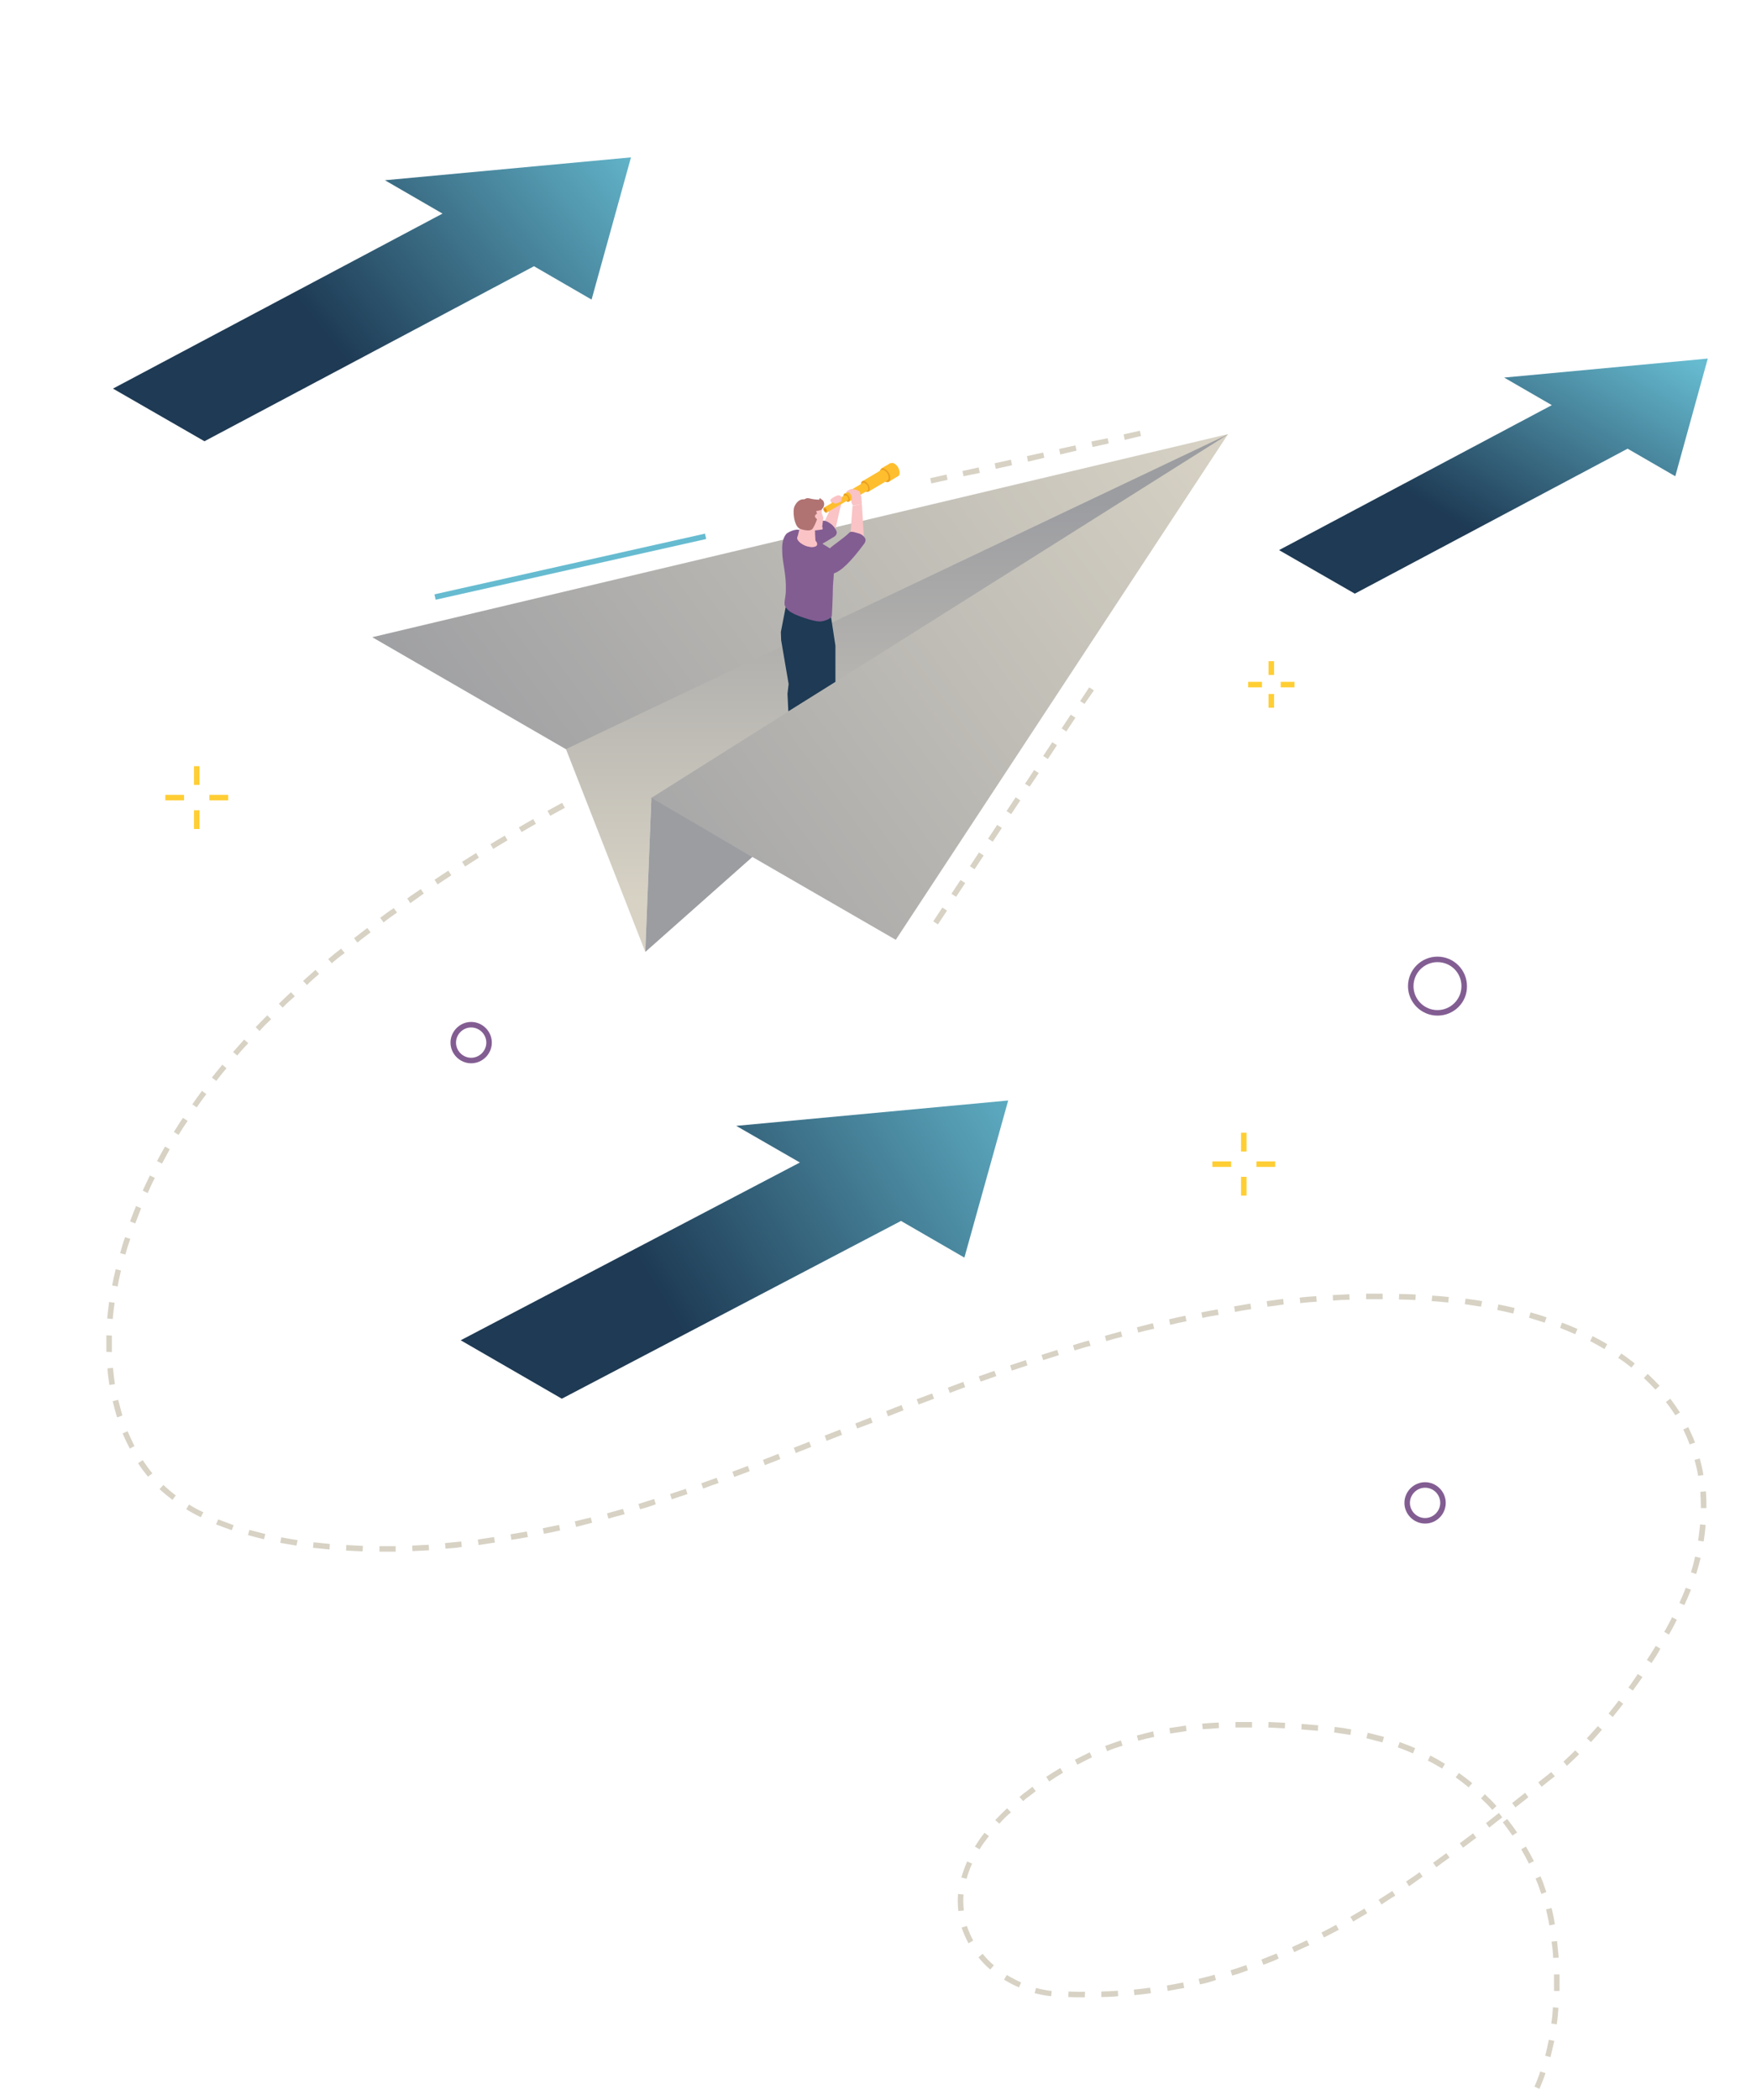 <?xml version="1.0" encoding="utf-8"?>
<!-- Generator: Adobe Illustrator 24.2.1, SVG Export Plug-In . SVG Version: 6.00 Build 0)  -->
<svg version="1.1" id="Layer_1" xmlns="http://www.w3.org/2000/svg" xmlns:xlink="http://www.w3.org/1999/xlink" x="0px" y="0px"
	 viewBox="0 0 637.3 762" style="enable-background:new 0 0 637.3 762;" xml:space="preserve">
<style type="text/css">
	.st0{fill:#D7D2C4;}
	.st1{fill:#66BBD0;}
	.st2{fill:url(#SVGID_1_);}
	.st3{fill:url(#SVGID_2_);}
	.st4{fill:#9C9DA1;}
	.st5{fill:url(#SVGID_3_);}
	.st6{fill:url(#SVGID_4_);}
	.st7{fill:url(#SVGID_5_);}
	.st8{fill:#FAC3C5;}
	.st9{fill:#825D92;}
	.st10{fill:#1E3A54;}
	.st11{fill:#B07372;}
	.st12{fill:#FEBE2E;}
	.st13{fill:#EA9F22;}
	.st14{fill:#D88528;}
	.st15{fill:#FFCE34;}
</style>
<path class="st0" d="M340.4,335.4l-1.7-1.1l3.3-5l1.7,1.1L340.4,335.4z M347,325.4l-1.7-1.1l3.3-5l1.7,1.1L347,325.4z M353.7,315.4
	l-1.7-1.1l3.3-5l1.7,1.1L353.7,315.4z M360.3,305.4l-1.7-1.1l3.3-5l1.7,1.1L360.3,305.4z M367,295.4l-1.7-1.1l3.3-5l1.7,1.1
	L367,295.4z M373.7,285.4l-1.7-1l3.3-5l1.7,1.1L373.7,285.4z M380.3,275.4l-1.7-1.1l3.3-5l1.7,1.1L380.3,275.4z M387,265.4l-1.7-1.1
	l3.3-5l1.7,1.1L387,265.4z M393.6,255.4l-1.6-1l3.3-5l1.7,1.1L393.6,255.4z"/>
<rect x="156.6" y="204.6" transform="matrix(0.976 -0.219 0.219 0.976 -39.974 50.258)" class="st1" width="100.6" height="2"/>
<path class="st0" d="M338,175.4l-0.4-1.9l5.9-1.3l0.4,1.9L338,175.4z M349.7,172.8l-0.4-1.9l5.9-1.3l0.4,2L349.7,172.8z
	 M361.4,170.1l-0.4-2l5.9-1.3l0.4,2L361.4,170.1z M373.1,167.5l-0.4-2l5.9-1.3l0.4,1.9L373.1,167.5z M384.8,164.9l-0.4-2l5.9-1.3
	l0.4,1.9L384.8,164.9z M396.5,162.2l-0.4-2l5.9-1.2l0.4,1.9L396.5,162.2z M408.2,159.6l-0.4-2l5.9-1.3l0.4,1.9L408.2,159.6z"/>
<linearGradient id="SVGID_1_" gradientUnits="userSpaceOnUse" x1="431.142" y1="624.168" x2="180.182" y2="439.028" gradientTransform="matrix(1 0 0 -1 0 762)">
	<stop  offset="1.000000e-02" style="stop-color:#D7D2C4"/>
	<stop  offset="1" style="stop-color:#9C9DA1"/>
</linearGradient>
<path class="st2" d="M325.1,341l-98.5-56.9l-91.5-52.9l310.6-73.7L325.1,341z"/>
<linearGradient id="SVGID_2_" gradientUnits="userSpaceOnUse" x1="325.555" y1="579.72" x2="325.555" y2="435.35" gradientTransform="matrix(1 0 0 -1 0 762)">
	<stop  offset="0" style="stop-color:#9C9DA1"/>
	<stop  offset="1" style="stop-color:#D7D2C4"/>
</linearGradient>
<polygon class="st3" points="445.7,157.6 205.4,271.8 234.2,345.4 236.4,289.5 "/>
<polygon class="st4" points="273.1,310.9 236.4,289.5 234.2,345.4 "/>
<path class="st0" d="M545,777.8l-1.4-1.5c1.4-1.3,2.8-2.7,4.1-4.2l1.5,1.3C547.9,774.9,546.5,776.4,545,777.8z M552.9,768.5
	l-1.7-1.1c1.1-1.6,2.1-3.3,3.1-5l1.8,1C555.1,765.2,554,766.9,552.9,768.5L552.9,768.5z M558.7,757.9l-1.8-0.8
	c0.8-1.8,1.5-3.6,2.1-5.5l1.9,0.6C560.3,754.1,559.5,756,558.7,757.9L558.7,757.9z M562.7,746.4l-1.9-0.5c0.5-1.9,0.9-3.8,1.3-5.8
	l2,0.4C563.6,742.5,563.2,744.5,562.7,746.4L562.7,746.4z M565,734.5l-2-0.3c0.3-1.9,0.5-3.9,0.6-5.9l2,0.2
	C565.5,730.5,565.3,732.5,565,734.5L565,734.5z M393.7,724.7c-2,0-4,0-6-0.1l0.1-2c2,0.1,4,0.1,6,0.1L393.7,724.7z M399.7,724.6v-2
	c2-0.1,4-0.1,6-0.3l0.1,2C403.8,724.5,401.7,724.6,399.7,724.6L399.7,724.6z M381.5,724.3c-2-0.2-4-0.6-6-1.1l0.5-1.9
	c1.9,0.5,3.8,0.9,5.7,1.1L381.5,724.3z M411.7,723.9l-0.2-2c2-0.2,4-0.4,5.9-0.7l0.3,2C415.8,723.5,413.7,723.7,411.7,723.9
	L411.7,723.9z M566,722.4h-2c0-1.1,0-2.1,0-3.2s0-1.8,0-2.8h2c0,0.9,0,1.9,0,2.8S566,721.3,566,722.4z M423.8,722.4l-0.3-2
	c2-0.3,3.9-0.7,5.9-1.1l0.4,2C427.7,721.7,425.7,722,423.8,722.4L423.8,722.4z M369.8,721.1c-1.9-0.8-3.7-1.8-5.4-2.8l1-1.7
	c1.7,1,3.4,1.9,5.2,2.7L369.8,721.1z M435.5,720l-0.5-2c1.9-0.5,3.9-0.9,5.8-1.5l0.5,1.9C439.4,719.1,437.5,719.6,435.5,720z
	 M447.2,716.8l-0.6-1.9c1.9-0.6,3.8-1.2,5.7-1.9l0.6,1.9C451,715.6,449.1,716.3,447.2,716.8L447.2,716.8z M359.4,714.6
	c-1.6-1.3-3-2.8-4.3-4.4l1.5-1.3c1.2,1.5,2.6,2.9,4.1,4.2L359.4,714.6z M458.5,712.9l-0.7-1.9c1.8-0.7,3.7-1.5,5.5-2.2l0.8,1.8
	C462.3,711.5,460.4,712.2,458.5,712.9L458.5,712.9z M563.7,710.4c-0.1-2-0.3-4-0.6-5.9l2-0.2c0.2,2,0.4,4,0.6,6L563.7,710.4z
	 M469.7,708.3l-0.8-1.8c1.8-0.8,3.6-1.7,5.4-2.5l0.9,1.8C473.3,706.6,471.5,707.5,469.7,708.3L469.7,708.3z M351.5,705.1
	c-1-1.8-1.8-3.7-2.5-5.7l1.9-0.6c0.6,1.8,1.4,3.6,2.3,5.3L351.5,705.1z M480.5,703l-0.9-1.8c1.7-0.9,3.5-1.8,5.3-2.8l1,1.8
	C484,701.2,482.3,702.1,480.5,703L480.5,703z M562.3,698.6c-0.3-2-0.8-4-1.2-5.8l2-0.5c0.5,1.9,0.9,3.9,1.2,5.9L562.3,698.6z
	 M491.1,697.2l-1-1.7c1.7-1,3.4-2,5.1-3l1,1.7C494.5,695.2,492.8,696.2,491.1,697.2L491.1,697.2z M347.8,693.4
	c-0.1-1.1-0.2-2.2-0.2-3.3c0-1,0-1.9,0.1-2.9l2,0.2c-0.1,0.9-0.1,1.8-0.1,2.7c0,1,0.1,2.1,0.2,3.1L347.8,693.4z M501.4,691l-1.1-1.7
	c1.7-1.1,3.4-2.1,5-3.2l1.1,1.7C504.7,688.8,503.1,689.9,501.4,691z M559.4,687.2c-0.4-1.2-0.8-2.3-1.2-3.4
	c-0.3-0.7-0.6-1.4-0.9-2.2l1.8-0.8c0.3,0.7,0.6,1.5,0.9,2.2c0.4,1.1,0.8,2.3,1.2,3.5L559.4,687.2z M511.4,684.4l-1.1-1.7
	c1.6-1.1,3.3-2.2,4.9-3.4l1.1,1.6C514.7,682.1,513.1,683.2,511.4,684.4L511.4,684.4z M350.8,681.7l-1.9-0.5c0.6-2,1.3-3.9,2.1-5.8
	l1.8,0.8C352,678,351.3,679.8,350.8,681.7z M521.3,677.5l-1.2-1.6c1.6-1.2,3.2-2.3,4.8-3.5l1.2,1.6
	C524.5,675.1,522.9,676.3,521.3,677.5L521.3,677.5z M554.9,676.2c-0.9-1.8-1.8-3.5-2.8-5.2l1.7-1c1,1.7,2,3.5,2.9,5.3L554.9,676.2z
	 M355.5,671l-1.7-1c1.1-1.7,2.2-3.4,3.5-5l1.6,1.2C357.7,667.8,356.5,669.3,355.5,671z M531,670.4l-1.2-1.6l4.8-3.6l1.2,1.6
	C534.2,668,532.6,669.2,531,670.4z M548.9,666c-1.1-1.6-2.3-3.2-3.5-4.8l1.6-1.2c1.2,1.6,2.5,3.2,3.6,4.9L548.9,666z M540.5,663.1
	l-1.2-1.6l4.7-3.7l1.2,1.6L540.5,663.1z M362.7,661.7l-1.5-1.3c1.3-1.4,2.8-2.9,4.3-4.3l1.4,1.5C365.4,658.8,364,660.2,362.7,661.7
	L362.7,661.7z M541.6,656.7c-1.3-1.5-2.7-2.9-4.1-4.2l1.4-1.5c1.5,1.4,2.9,2.8,4.2,4.3L541.6,656.7z M550,655.8l-1.2-1.6l4.7-3.7
	l1.2,1.6L550,655.8z M371.3,653.5L370,652c0.9-0.8,1.9-1.6,2.9-2.3c0.6-0.5,1.2-0.9,1.8-1.4l1.2,1.6l-1.8,1.4
	C373.1,652,372.2,652.7,371.3,653.5z M533,648.5c-1.5-1.2-3.1-2.5-4.7-3.6l1.2-1.6c1.6,1.2,3.3,2.4,4.8,3.7L533,648.5z M559.5,648.3
	l-1.2-1.6l3.4-2.7c0.4-0.3,0.8-0.7,1.3-1l1.3,1.5l-1.3,1L559.5,648.3z M380.8,646.4l-1.1-1.7c1.7-1.1,3.4-2.2,5.1-3.2l1,1.7
	C384.1,644.2,382.4,645.3,380.8,646.4L380.8,646.4z M523.4,641.7c-1.7-1-3.4-2-5.2-2.9l0.9-1.8c1.8,0.9,3.6,1.9,5.3,3L523.4,641.7z
	 M568.7,640.7l-1.3-1.5c1.4-1.3,2.9-2.7,4.3-4.1l1.4,1.4C571.7,637.9,570.2,639.3,568.7,640.7L568.7,640.7z M391,640.3l-0.9-1.8
	c1.8-0.9,3.6-1.8,5.4-2.7l0.8,1.8C394.5,638.5,392.7,639.4,391,640.3z M512.8,636.2c-1.8-0.8-3.6-1.5-5.5-2.2l0.7-1.9
	c1.9,0.7,3.8,1.4,5.6,2.2L512.8,636.2z M401.8,635.4l-0.7-1.9c1.9-0.7,3.8-1.4,5.7-2l0.6,1.9C405.5,634,403.6,634.6,401.8,635.4
	L401.8,635.4z M501.7,632.2c-1.9-0.5-3.8-1-5.8-1.5l0.5-2c2,0.5,4,1,5.9,1.5L501.7,632.2z M577.4,632.1l-1.5-1.4
	c1.3-1.4,2.7-2.9,4-4.4l1.5,1.3C580,629.2,578.7,630.7,577.4,632.1L577.4,632.1z M413.1,631.6l-0.5-1.9c1.9-0.5,3.9-1,5.9-1.5l0.4,2
	C416.9,630.6,415,631.1,413.1,631.6L413.1,631.6z M490.1,629.5c-1.9-0.3-3.9-0.6-5.9-0.9l0.2-2c2,0.2,4,0.5,6,0.9L490.1,629.5z
	 M424.7,629l-0.3-2c1.9-0.3,4-0.6,6-0.9l0.2,2C428.6,628.4,426.6,628.7,424.7,629z M478.3,628c-2-0.2-4-0.3-6-0.5l0.1-2
	c2,0.2,4,0.3,6,0.5L478.3,628z M436.5,627.4l-0.2-2c2-0.2,4-0.3,6-0.4l0.1,2C440.5,627.2,438.5,627.3,436.5,627.4L436.5,627.4z
	 M466.3,627.1c-2-0.1-4-0.2-6-0.3l0.1-2c2,0.1,4,0.2,6,0.3L466.3,627.1z M448.4,626.8v-2c2,0,4,0,6,0v2
	C452.4,626.8,450.4,626.8,448.4,626.8L448.4,626.8z M585.3,623l-1.5-1.3c1.2-1.5,2.5-3.1,3.7-4.7l1.6,1.2
	C587.8,619.9,586.5,621.5,585.3,623z M592.6,613.4l-1.6-1.1c1.2-1.6,2.3-3.3,3.4-4.9l1.7,1.1C594.9,610.2,593.8,611.8,592.6,613.4
	L592.6,613.4z M599.4,603.4l-1.7-1.1c1.1-1.7,2.2-3.4,3.2-5.1l1.7,1C601.6,600.1,600.5,601.8,599.4,603.4L599.4,603.4z M605.7,593.1
	l-1.7-1c0.9-1.5,1.7-3.1,2.5-4.6l0.3-0.7l1.8,0.9l-0.4,0.7C607.4,590.1,606.5,591.7,605.7,593.1L605.7,593.1z M611.3,582.4l-1.8-0.8
	c0.8-1.8,1.6-3.6,2.3-5.5l1.9,0.7C612.9,578.8,612.1,580.7,611.3,582.4L611.3,582.4z M615.6,571.1l-1.9-0.6c0.6-1.9,1.1-3.8,1.5-5.7
	l2,0.5C616.7,567.2,616.2,569.2,615.6,571.1L615.6,571.1z M138.8,563h-1.1v-2h1.1c1.6,0,3.2,0,4.8,0v2
	C142.1,563,140.4,563,138.8,563z M131.6,562.9c-2-0.1-4-0.2-6-0.3l0.1-2c2,0.1,4,0.2,6,0.3L131.6,562.9z M149.7,562.8l-0.1-2
	c2-0.1,4-0.2,6-0.3l0.1,2C153.7,562.6,151.7,562.7,149.7,562.8L149.7,562.8z M119.6,562.2c-2-0.2-4-0.4-6-0.6l0.2-2
	c1.9,0.2,3.9,0.4,5.9,0.6L119.6,562.2z M161.7,561.9l-0.2-2c2-0.2,4-0.4,5.9-0.6l0.2,2C165.7,561.6,163.7,561.8,161.7,561.9
	L161.7,561.9z M107.6,560.8c-2-0.3-4-0.7-5.9-1l0.4-2c1.9,0.4,3.9,0.7,5.9,1L107.6,560.8z M173.7,560.6l-0.3-2c2-0.3,4-0.6,5.9-0.9
	l0.3,2C177.7,560,175.7,560.3,173.7,560.6L173.7,560.6z M618.3,559.3l-2-0.3c0.3-2,0.5-3.9,0.7-5.9l2,0.2
	C618.9,555.3,618.6,557.3,618.3,559.3L618.3,559.3z M185.6,558.7l-0.3-2c2-0.3,3.9-0.7,5.9-1l0.4,2
	C189.6,558.1,187.6,558.4,185.6,558.7L185.6,558.7z M95.8,558.5c-2-0.5-4-1-5.8-1.5l0.5-1.9c1.9,0.5,3.8,1,5.8,1.5L95.8,558.5z
	 M197.4,556.5l-0.4-2c2-0.4,3.9-0.8,5.9-1.2l0.4,2C201.4,555.7,199.4,556.2,197.4,556.5L197.4,556.5z M84.1,555.2
	c-2-0.7-3.9-1.4-5.7-2.1l0.8-1.8c1.8,0.7,3.7,1.4,5.6,2.1L84.1,555.2z M209.1,554l-0.5-2c1.9-0.5,3.9-0.9,5.8-1.4l0.5,1.9
	C213.1,553,211.1,553.5,209.1,554L209.1,554z M220.8,551l-0.5-1.9c1.9-0.5,3.9-1.1,5.8-1.6l0.6,1.9
	C224.7,549.9,222.7,550.5,220.8,551L220.8,551z M72.9,550.5c-1.9-0.9-3.7-1.9-5.3-2.9l1-1.7c1.6,1,3.4,2,5.2,2.8L72.9,550.5z
	 M232.3,547.6l-0.6-1.9c1.9-0.6,3.8-1.2,5.7-1.8l0.6,1.9C236.2,546.5,234.3,547.1,232.3,547.6L232.3,547.6z M619.3,547.2h-2V547
	c0-1.9-0.1-3.8-0.2-5.7l2-0.2c0.2,1.9,0.2,3.9,0.2,5.8V547.2z M62.6,544.2c-1.6-1.2-3.2-2.5-4.7-3.9l1.4-1.5
	c1.4,1.3,2.9,2.6,4.5,3.8L62.6,544.2z M243.8,544l-0.6-1.9c1.9-0.6,3.8-1.3,5.7-1.9l0.6,1.9C247.6,542.7,245.7,543.4,243.8,544z
	 M255.2,540.1l-0.7-1.9l5.6-2l0.7,1.9C258.9,538.7,257.1,539.4,255.2,540.1L255.2,540.1z M266.5,535.9l-0.7-1.9
	c1.9-0.7,3.7-1.4,5.6-2.1l0.7,1.9L266.5,535.9z M53.7,535.8c-1.3-1.6-2.5-3.2-3.6-4.9l1.7-1.1c1.1,1.6,2.2,3.2,3.5,4.8L53.7,535.8z
	 M616.3,535.5c-0.3-2-0.8-3.9-1.3-5.8l1.9-0.5c0.5,1.9,1,3.9,1.3,6L616.3,535.5z M277.6,531.6l-0.7-1.9l5.6-2.2l0.7,1.9L277.6,531.6
	z M288.8,527.2l-0.7-1.9l5.6-2.2l0.7,1.9L288.8,527.2z M47.1,525.6c-0.9-1.8-1.8-3.6-2.6-5.5l1.8-0.8c0.8,1.8,1.6,3.6,2.5,5.4
	L47.1,525.6z M613.2,524.1c-0.2-0.5-0.4-1.1-0.6-1.6c-0.5-1.3-1.1-2.5-1.7-3.8l1.8-0.9c0.6,1.3,1.2,2.6,1.8,3.9
	c0.2,0.6,0.4,1.1,0.7,1.7L613.2,524.1z M300,522.8l-0.7-1.9l5.6-2.2l0.7,1.9L300,522.8z M311.1,518.3l-0.7-1.8l5.6-2.2l0.7,1.9
	L311.1,518.3z M42.5,514.3c-0.6-1.9-1.1-3.9-1.6-5.9l2-0.5c0.5,1.9,1,3.9,1.5,5.7L42.5,514.3z M322.3,513.9l-0.7-1.9l5.6-2.2
	l0.7,1.9L322.3,513.9z M608,513.5c-1-1.6-2.2-3.3-3.4-4.8l1.6-1.2c1.2,1.6,2.4,3.3,3.5,5L608,513.5z M333.4,509.6l-0.7-1.9l5.6-2.1
	l0.7,1.9L333.4,509.6z M344.7,505.4l-0.7-1.9c1.9-0.7,3.8-1.4,5.6-2.1l0.7,1.9L344.7,505.4z M600.8,504.2c-1.3-1.4-2.7-2.8-4.2-4.2
	l1.4-1.5c1.5,1.4,2.9,2.8,4.3,4.3L600.8,504.2z M39.7,502.5c-0.3-2-0.6-4-0.7-6l2-0.2c0.2,2,0.4,4,0.7,5.9L39.7,502.5z M355.9,501.3
	l-0.7-1.9l5.7-2l0.7,1.9L355.9,501.3z M367.2,497.3l-0.6-1.9c1.9-0.6,3.8-1.3,5.7-1.9l0.6,1.9C371,496,369.1,496.7,367.2,497.3
	L367.2,497.3z M592.1,496.2c-1.5-1.2-3.1-2.4-4.8-3.5l1.1-1.6c1.7,1.1,3.3,2.4,4.9,3.6L592.1,496.2z M378.6,493.5l-0.6-1.9
	c1.9-0.6,3.8-1.2,5.7-1.8l0.6,1.9L378.6,493.5z M38.6,490.5c0-1,0-2,0-2.9s0-2.1,0-3.1l2,0.1c0,1,0,2,0,3.1s0,1.9,0,2.9L38.6,490.5z
	 M390,490l-0.6-1.9c1.9-0.6,3.8-1.2,5.8-1.7l0.6,1.9C393.8,488.8,391.9,489.4,390,490z M582.3,489.5c-1.7-1-3.4-2-5.2-2.9l0.9-1.8
	c1.8,0.9,3.6,1.9,5.3,2.9L582.3,489.5z M401.5,486.6l-0.5-1.9l5.8-1.6l0.5,1.9C405.4,485.5,403.4,486,401.5,486.6L401.5,486.6z
	 M571.7,484.1c-1.8-0.8-3.6-1.5-5.5-2.3l0.7-1.9c1.9,0.7,3.8,1.5,5.6,2.3L571.7,484.1z M413.1,483.5l-0.5-1.9c1.9-0.5,3.9-1,5.8-1.5
	l0.5,2C417,482.5,415,483,413.1,483.5L413.1,483.5z M424.7,480.7l-0.4-2c2-0.5,3.9-0.9,5.9-1.3l0.4,2
	C428.6,479.8,426.7,480.2,424.7,480.7L424.7,480.7z M560.6,479.9c-1.9-0.6-3.8-1.2-5.7-1.8l0.6-1.9c1.9,0.5,3.9,1.1,5.8,1.8
	L560.6,479.9z M40.9,478.6l-2-0.2c0.2-2,0.4-4,0.7-6l2,0.3C41.3,474.6,41.1,476.6,40.9,478.6L40.9,478.6z M436.4,478.2l-0.4-2
	c2-0.4,4-0.8,5.9-1.1l0.4,2C440.4,477.4,438.4,477.7,436.4,478.2L436.4,478.2z M549.2,476.6c-1.9-0.5-3.9-0.9-5.8-1.3l0.4-2
	c2,0.4,4,0.8,5.9,1.3L549.2,476.6z M448.2,476l-0.3-2c2-0.3,4-0.7,5.9-1l0.3,2C452.1,475.3,450.2,475.6,448.2,476L448.2,476z
	 M460,474.1l-0.3-2c2-0.3,4-0.5,6-0.8l0.2,2C464,473.6,462,473.9,460,474.1z M537.5,474.1c-2-0.3-3.9-0.6-5.9-0.9l0.3-2
	c2,0.3,4,0.5,6,0.9L537.5,474.1z M471.9,472.8l-0.2-2c2-0.2,4-0.4,6-0.5l0.2,2C475.9,472.4,473.9,472.6,471.9,472.8L471.9,472.8z
	 M525.6,472.6c-2-0.2-4-0.4-6-0.5l0.2-2c2,0.1,4,0.3,6,0.5L525.6,472.6z M483.8,471.9l-0.1-2c2-0.1,4-0.2,6-0.3l0.1,2
	C487.8,471.6,485.9,471.7,483.8,471.9L483.8,471.9z M513.7,471.7c-2-0.1-4-0.2-6-0.2l0.1-2c2,0,4,0.1,6,0.2L513.7,471.7z
	 M495.8,471.4v-2h4.4h1.6v2h-1.6H495.8z M42.7,466.8l-2-0.4c0.4-2,0.8-4,1.3-5.9l1.9,0.5C43.5,462.9,43,464.8,42.7,466.8z
	 M45.5,455.2l-1.9-0.5c0.5-1.9,1.1-3.9,1.8-5.8l1.9,0.6C46.6,451.4,46,453.3,45.5,455.2z M49.1,443.9l-1.9-0.7
	c0.7-1.9,1.4-3.8,2.2-5.6l1.8,0.8C50.5,440.2,49.8,442,49.1,443.9L49.1,443.9z M53.6,432.9l-1.8-0.9c0.8-1.8,1.7-3.6,2.6-5.5
	l1.8,0.9C55.2,429.2,54.4,431.1,53.6,432.9L53.6,432.9z M58.8,422.2l-1.8-0.9c0.9-1.8,1.9-3.5,2.9-5.3l1.7,1
	C60.7,418.6,59.8,420.4,58.8,422.2L58.8,422.2z M64.8,411.8l-1.7-1.1c1.1-1.7,2.1-3.4,3.3-5.1l1.7,1.1
	C66.9,408.4,65.8,410.1,64.8,411.8L64.8,411.8z M71.4,401.8l-1.6-1.1c1.1-1.6,2.3-3.3,3.5-4.9l1.6,1.2
	C73.7,398.5,72.5,400.2,71.4,401.8L71.4,401.8z M78.5,392.2l-1.6-1.2c1.2-1.6,2.5-3.1,3.8-4.7l1.5,1.3C81,389,79.7,390.6,78.5,392.2
	L78.5,392.2z M86.1,383l-1.5-1.3c1.3-1.5,2.7-3,4-4.5l1.5,1.3C88.8,379.9,87.4,381.4,86.1,383L86.1,383z M94.2,374.1l-1.4-1.4
	c1.4-1.5,2.8-2.9,4.2-4.3l1.4,1.4C96.9,371.2,95.5,372.6,94.2,374.1L94.2,374.1z M102.6,365.6l-1.4-1.4c1.4-1.4,2.9-2.8,4.4-4.2
	l1.4,1.5C105.5,362.8,104,364.1,102.6,365.6L102.6,365.6z M111.4,357.4l-1.4-1.5c1.5-1.3,3-2.7,4.5-4l1.3,1.5
	C114.3,354.7,112.8,356,111.4,357.4L111.4,357.4z M120.4,349.5l-1.3-1.5c1.5-1.3,3.1-2.6,4.7-3.8l1.3,1.6
	C123.5,346.9,121.9,348.2,120.4,349.5L120.4,349.5z M129.7,342l-1.2-1.6c1.6-1.2,3.2-2.5,4.8-3.7l1.2,1.6
	C132.9,339.5,131.3,340.7,129.7,342L129.7,342z M139.2,334.7L138,333c1.6-1.2,3.2-2.4,4.9-3.5l1.2,1.6
	C142.4,332.3,140.8,333.4,139.2,334.7L139.2,334.7z M148.9,327.7l-1.1-1.7c1.6-1.2,3.3-2.3,4.9-3.4l1.1,1.6
	C152.2,325.4,150.6,326.5,148.9,327.7L148.9,327.7z M158.8,320.9l-1.1-1.7c1.7-1.1,3.3-2.2,5-3.3l1.1,1.7
	C162.1,318.7,160.5,319.8,158.8,320.9L158.8,320.9z M168.8,314.4l-1.1-1.7c1.7-1.1,3.4-2.1,5.1-3.2l1,1.7L168.8,314.4z M179,308
	l-1-1.7c1.7-1,3.4-2.1,5.2-3.1l1,1.7C182.4,306,180.7,307,179,308z M189.3,301.9l-1-1.7c1.7-1,3.5-2,5.2-3l1,1.7L189.3,301.9z
	 M199.7,296l-1-1.8l5.3-2.9l1,1.8L199.7,296z"/>
<linearGradient id="SVGID_3_" gradientUnits="userSpaceOnUse" x1="581.161" y1="651.389" x2="517.391" y2="544.429" gradientTransform="matrix(1 0 0 -1 0 762)">
	<stop  offset="0" style="stop-color:#66BBD0"/>
	<stop  offset="0.76" style="stop-color:#1E3A54"/>
</linearGradient>
<polygon class="st5" points="545.9,137 563.2,147 464.2,199.6 491.7,215.4 590.7,162.8 608,172.8 619.8,130.1 "/>
<linearGradient id="SVGID_4_" gradientUnits="userSpaceOnUse" x1="382.858" y1="375.123" x2="196.698" y2="260.953" gradientTransform="matrix(1 0 0 -1 0 762)">
	<stop  offset="0" style="stop-color:#66BBD0"/>
	<stop  offset="0.76" style="stop-color:#1E3A54"/>
</linearGradient>
<polygon class="st6" points="267.2,408.5 290.3,421.8 167.2,486.3 203.9,507.5 327,443 350,456.3 365.9,399.3 "/>
<linearGradient id="SVGID_5_" gradientUnits="userSpaceOnUse" x1="229.669" y1="718.021" x2="89.789" y2="606.941" gradientTransform="matrix(1 0 0 -1 0 762)">
	<stop  offset="0" style="stop-color:#66BBD0"/>
	<stop  offset="0.76" style="stop-color:#1E3A54"/>
</linearGradient>
<polygon class="st7" points="139.7,65.4 160.6,77.5 41,141 74.2,160.1 193.8,96.6 214.7,108.7 229,57.1 "/>
<polygon class="st8" points="305.3,182.6 302.8,193.8 299,189.7 301.6,184.2 "/>
<path class="st8" d="M304.1,186l1.1-2.4c0-0.7,0-1.3,0-2c0-0.1-0.4-0.2-0.8-0.7c-0.2-0.2-0.5-0.3-0.7-0.2c-0.3,0-0.6-0.1-0.8-0.2
	c-0.3,0.1-0.6,0.3-0.8,0.5c0,0.1-0.7,0.4-0.7,0.6s0.3,0.7,0.5,1s0.2,0.2,0.4,0.1s0.2-0.3,0-0.8c0.1,0.2,0.1,0.5,0,0.8
	c-0.2,0.5-1.3,0.8-1.6,1.2c-0.3,0.5-0.3,1.1-0.1,1.7L304.1,186z"/>
<path class="st9" d="M303.7,193.3c-0.1,0.6-0.4,1.1-0.9,1.4c-14.4,8.9-15.7,7.4-17.6,4.1c-1.1-1.9-0.4-4,3.4-5.8
	c4.8-2.4,7.2-2.7,9.2-3.8c0.6-0.3,1.6-0.7,3.6,0.8C302.5,190.7,303.7,192.4,303.7,193.3z"/>
<path class="st9" d="M291.7,214.9c-0.5-0.1-0.8-0.4-1-0.8c-0.9-3.5-3.6-11.1-4.1-13.5s-0.2-8,2.2-8c3.1-0.1,3.3,4.3,4.2,6.5
	c1.4,3.4,3.8,10.6,4,13.7c0,0.7,0,1.3-2.3,2.2C293.7,215.3,292.6,215.3,291.7,214.9z"/>
<path class="st10" d="M283.5,232.3l2.7,15.8c0,0.1,0,0.1,0,0.2l-0.4,3.4v0.1c0,0.4,0.3,6.3,0.3,6.3l17.1-10.7v-13c0,0,0-0.1,0-0.1
	l-1.6-10.5c0-0.3-0.3-0.5-0.5-0.6L286,220c-0.4-0.1-0.8,0.1-0.9,0.5c0,0,0,0,0,0l-1.7,8.8c0,0.1,0,0.1,0,0.2L283.5,232.3
	C283.5,232.3,283.5,232.3,283.5,232.3z"/>
<polygon class="st9" points="297,196.6 291.9,196.5 288.9,194.5 290.7,205.2 "/>
<path class="st9" d="M301.4,199.1c-1.8-1.2-11.1-6.7-11.1-6.7c-1.3-0.8-4.6,0.8-5,1.4c-1.5,1.9-1.5,4.4-1.4,6.7
	c0.1,4,1.5,7.7,1.3,13.8c0,2.2-0.8,4.4-0.3,5.6c0.7,1.2,1.7,2.1,3,2.7c1.4,0.8,7,2.8,9.4,2.9c1.3,0.1,4.5-0.9,4.6-2.1
	c0.3-4.7,0.4-10.9,0.4-10.9l0.7-9.3C302.9,203.2,302.5,199.9,301.4,199.1z"/>
<polygon class="st8" points="292,189.2 294.2,192.6 296.4,192.4 298.5,192.1 298.6,191.6 298.4,191.2 298.8,187.8 298.2,186.1 
	298.4,183.6 293,184.3 291.5,184.9 291,185.6 "/>
<path class="st8" d="M289.8,194.4c-1,0.6-0.4,1.9,1.3,3s4,1.4,5,0.8s0.4-1.9-1.3-3S290.8,193.8,289.8,194.4z"/>
<path class="st8" d="M296.1,198.1c-1,0.6-3.3,0.3-5-0.8c-0.8-0.4-1.4-1.1-1.8-1.9l1.4-5.7c0.4-1,5.1-0.5,5.1,0.6
	C295.7,193,295.9,195.6,296.1,198.1L296.1,198.1z"/>
<path class="st11" d="M288.4,183.6c-0.9,1.7-0.2,7.3,1.8,8.2c1.7,0.7,4.1,1,4.6,0.1c1.7-3.1,1.9-7.7,0.4-9
	C292.2,180.2,289.8,180.8,288.4,183.6z"/>
<path class="st11" d="M294.6,192.1c-0.6-1.4-1-2.9-1.4-4.3c-0.3-2,0.8-4,2-4.4c0.5-0.2,1,2,1,2l0.6,1.8
	C296.8,188,295.4,191.6,294.6,192.1z"/>
<path class="st8" d="M296,187.9c1.5,1.6,1.1-0.3,1-0.8s-0.4-0.9-0.7-0.6C295.5,187.1,295.8,187.6,296,187.9z"/>
<path class="st11" d="M298.1,185c-1.3,0.4-2.6,0.6-4,0.7c-1.2,0.1-2.4-0.4-3.1-1.4c-0.5-0.8,0.4-4,2.6-3.5c1.2,0.3,2.4,0.5,3.7,0.5
	l0.2-0.6c0.4,0.3,0.8,0.6,1.2,0.9c0.7,1,0.5,2.4-0.5,3.2C298.2,184.9,298.2,185,298.1,185z"/>
<path class="st12" d="M326.5,171.3c0.1,1.3-0.7,1.9-1.7,1.5c-1.2-0.7-2-1.9-2.1-3.2c-0.1-1.3,0.7-1.9,1.7-1.5
	C325.6,168.7,326.3,169.9,326.5,171.3z"/>
<polygon class="st12" points="322.6,174.8 326,172.7 323.2,168 319.8,170 "/>
<path class="st13" d="M323.1,173.3c0.1,1.3-0.7,2-1.7,1.5c-1.2-0.7-2-1.9-2.1-3.2c-0.1-1.3,0.7-2,1.7-1.5
	C322.2,170.7,323,171.9,323.1,173.3z"/>
<path class="st12" d="M322.5,173.1c0.1,1-0.5,1.6-1.4,1.2c-0.9-0.5-1.6-1.5-1.7-2.6c-0.1-1,0.5-1.5,1.4-1.1
	C321.8,171.1,322.4,172.1,322.5,173.1z"/>
<polygon class="st12" points="315.2,178.4 322.1,174.3 319.9,170.5 313,174.6 "/>
<path class="st13" d="M315.6,177.2c0.1,1-0.5,1.5-1.4,1.2c-0.9-0.5-1.6-1.5-1.7-2.6c-0.1-1,0.5-1.6,1.4-1.2
	C314.9,175.2,315.5,176.1,315.6,177.2z"/>
<path class="st12" d="M315.1,177.2c0.1,0.8-0.4,1.2-1,0.9c-0.7-0.4-1.2-1.1-1.3-1.9c-0.1-0.8,0.4-1.2,1-0.9
	C314.6,175.6,315.1,176.4,315.1,177.2z"/>
<polygon class="st12" points="308.1,182 314.9,178 313.2,175.2 306.4,179.2 "/>
<path class="st13" d="M308.4,181.1c0.1,0.8-0.4,1.2-1,0.9c-0.7-0.4-1.2-1.1-1.3-1.9c-0.1-0.8,0.4-1.2,1-0.9
	C307.9,179.6,308.3,180.3,308.4,181.1z"/>
<path class="st12" d="M307.9,181c0,0.5-0.2,0.7-0.6,0.6c-0.5-0.3-0.8-0.7-0.8-1.2c0-0.5,0.2-0.7,0.7-0.6
	C307.5,180,307.8,180.5,307.9,181z"/>
<polygon class="st12" points="300,186 307.7,181.5 306.6,179.7 299,184.2 "/>
<path class="st13" d="M300.2,185.4c0,0.5-0.2,0.7-0.6,0.6c-0.4-0.3-0.7-0.7-0.8-1.2c0-0.5,0.2-0.7,0.6-0.6
	C299.9,184.5,300.2,184.9,300.2,185.4z"/>
<path class="st14" d="M299.8,185.2c0,0.2-0.1,0.3-0.3,0.2c-0.2-0.1-0.3-0.3-0.4-0.5c0-0.2,0.1-0.3,0.3-0.2
	C299.7,184.8,299.8,185,299.8,185.2z"/>
<polygon class="st8" points="312.8,182.9 313.6,196.1 308.6,194.5 309.4,183.6 "/>
<path class="st8" d="M312.8,182.9l-0.2-2.7c-0.2-0.7-0.4-1.3-0.6-1.9c-0.1-0.1-0.5-0.1-1-0.5c-0.6-0.2-1.3-0.3-2-0.4
	c-0.6,0.2-1.2,0.5-1.7,0.9c-0.1,0.1-0.1,0.3-0.1,0.4c0,0,0.1-0.2,0.7-0.1c1,0.6,1.4,1.7,1.1,2.8c-0.3,0.8,0.6,2.1,0.6,2.1
	L312.8,182.9z"/>
<path class="st9" d="M314.1,195.6c0.1,0.6-0.1,1.1-0.4,1.6c-10.4,14.1-13.3,11.5-15,9.1c-0.8-1.2-0.8-4.4,2.3-7.2
	c1.6-1.5,5.7-4.2,7.2-5.8c0.5-0.5,1-0.5,3.3,0.2C312.7,193.8,313.7,194.6,314.1,195.6z"/>
<path class="st8" d="M304.4,179.7c0.5,0.1,0.9,0.4,1.2,0.8c-0.1,0.3-0.2,0.7-0.2,1.1c0,0.4-0.3,0.4-0.4,0.5
	c-0.3,0.1-0.6,0.2-0.9,0.4c-0.3,0.1-0.7,0.2-1.1,0.2c-0.2,0-0.4-0.2-0.6-0.4c-0.1-0.2-0.1-0.4-0.1-0.6c0-0.2,0.1-0.3,0.2-0.3
	s0.3,0.2,0.5,0.6c-0.1-0.2-0.2-0.5-0.5-0.6c-0.5-0.3-0.5,0.5-1,0.3C300.7,181.3,303.5,179.7,304.4,179.7z"/>
<rect x="70.4" y="278" class="st15" width="2" height="6.8"/>
<rect x="70.4" y="294" class="st15" width="2" height="6.8"/>
<rect x="60" y="288.4" class="st15" width="6.8" height="2"/>
<rect x="76" y="288.4" class="st15" width="6.8" height="2"/>
<rect x="450.4" y="411" class="st15" width="2" height="6.8"/>
<rect x="450.4" y="427" class="st15" width="2" height="6.8"/>
<rect x="440" y="421.4" class="st15" width="6.8" height="2"/>
<rect x="456" y="421.4" class="st15" width="6.8" height="2"/>
<rect x="460.4" y="239.9" class="st15" width="2" height="5"/>
<rect x="460.4" y="251.8" class="st15" width="2" height="5"/>
<rect x="453" y="247.4" class="st15" width="5" height="2"/>
<rect x="464.8" y="247.4" class="st15" width="5" height="2"/>
<path class="st9" d="M521.7,368.5c-5.9,0-10.7-4.8-10.7-10.7c0-5.9,4.8-10.7,10.7-10.7c5.9,0,10.7,4.8,10.7,10.7c0,0,0,0,0,0
	C532.5,363.7,527.7,368.5,521.7,368.5z M521.7,349.1c-4.8,0-8.7,3.9-8.7,8.7c0,4.8,3.9,8.7,8.7,8.7c4.8,0,8.7-3.9,8.7-8.7
	c0,0,0,0,0,0C530.4,353,526.6,349.1,521.7,349.1z"/>
<path class="st9" d="M517.2,552.8c-4.1,0-7.5-3.4-7.5-7.5s3.4-7.5,7.5-7.5s7.5,3.4,7.5,7.5l0,0C524.7,549.4,521.4,552.8,517.2,552.8
	z M517.2,539.8c-3,0-5.5,2.5-5.5,5.5s2.5,5.5,5.5,5.5s5.5-2.5,5.5-5.5l0,0C522.7,542.3,520.3,539.8,517.2,539.8z"/>
<path class="st9" d="M171,385.8c-4.1,0-7.5-3.4-7.5-7.5s3.4-7.5,7.5-7.5s7.5,3.4,7.5,7.5C178.5,382.4,175.1,385.8,171,385.8z
	 M171,372.8c-3,0-5.5,2.5-5.5,5.5s2.5,5.5,5.5,5.5s5.5-2.5,5.5-5.5C176.5,375.3,174,372.8,171,372.8z"/>
</svg>
